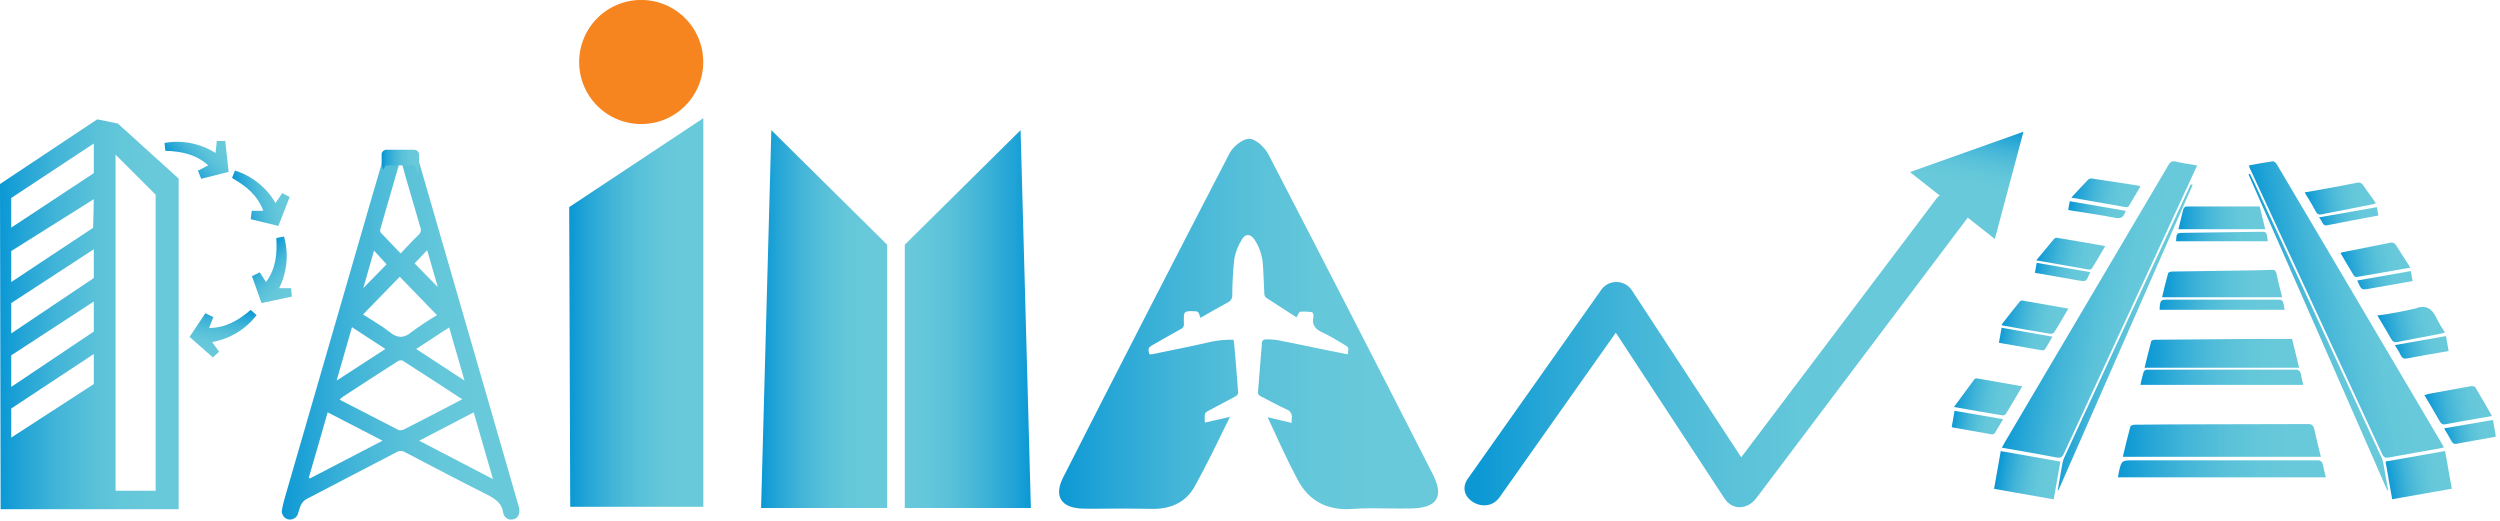 <svg xmlns="http://www.w3.org/2000/svg" xmlns:xlink="http://www.w3.org/1999/xlink" viewBox="0 0 596.39 124.2"><defs><style>.cls-1{fill:none;}.cls-2{fill:#f6851f;}.cls-3{clip-path:url(#clip-path);}.cls-4{fill:url(#linear-gradient);}.cls-5{clip-path:url(#clip-path-2);}.cls-6{fill:url(#linear-gradient-2);}.cls-7{clip-path:url(#clip-path-3);}.cls-8{fill:url(#linear-gradient-3);}.cls-9{clip-path:url(#clip-path-4);}.cls-10{fill:url(#linear-gradient-4);}.cls-11{clip-path:url(#clip-path-5);}.cls-12{fill:url(#linear-gradient-5);}.cls-13{clip-path:url(#clip-path-6);}.cls-14{fill:url(#linear-gradient-6);}.cls-15{clip-path:url(#clip-path-7);}.cls-16{fill:url(#linear-gradient-7);}.cls-17{clip-path:url(#clip-path-8);}.cls-18{fill:url(#linear-gradient-8);}.cls-19{clip-path:url(#clip-path-9);}.cls-20{fill:url(#linear-gradient-9);}.cls-21{clip-path:url(#clip-path-10);}.cls-22{fill:url(#linear-gradient-10);}.cls-23{clip-path:url(#clip-path-11);}.cls-24{fill:url(#linear-gradient-11);}.cls-25{clip-path:url(#clip-path-12);}.cls-26{fill:url(#linear-gradient-12);}.cls-27{clip-path:url(#clip-path-13);}.cls-28{fill:url(#linear-gradient-13);}.cls-29{clip-path:url(#clip-path-14);}.cls-30{fill:url(#linear-gradient-14);}.cls-31{clip-path:url(#clip-path-15);}.cls-32{fill:url(#linear-gradient-15);}.cls-33{clip-path:url(#clip-path-16);}.cls-34{fill:url(#linear-gradient-16);}.cls-35{clip-path:url(#clip-path-17);}.cls-36{fill:url(#linear-gradient-17);}.cls-37{clip-path:url(#clip-path-18);}.cls-38{fill:url(#linear-gradient-18);}.cls-39{clip-path:url(#clip-path-19);}.cls-40{fill:url(#linear-gradient-19);}.cls-41{clip-path:url(#clip-path-20);}.cls-42{fill:url(#linear-gradient-20);}.cls-43{clip-path:url(#clip-path-21);}.cls-44{fill:url(#linear-gradient-21);}.cls-45{clip-path:url(#clip-path-22);}.cls-46{fill:url(#linear-gradient-22);}.cls-47{clip-path:url(#clip-path-23);}.cls-48{fill:url(#linear-gradient-23);}.cls-49{clip-path:url(#clip-path-24);}.cls-50{fill:url(#linear-gradient-24);}.cls-51{clip-path:url(#clip-path-25);}.cls-52{fill:url(#linear-gradient-25);}.cls-53{clip-path:url(#clip-path-26);}.cls-54{fill:url(#linear-gradient-26);}.cls-55{clip-path:url(#clip-path-27);}.cls-56{fill:url(#linear-gradient-27);}.cls-57{clip-path:url(#clip-path-28);}.cls-58{fill:url(#linear-gradient-28);}.cls-59{clip-path:url(#clip-path-29);}.cls-60{fill:url(#linear-gradient-29);}.cls-61{clip-path:url(#clip-path-30);}.cls-62{fill:url(#linear-gradient-30);}.cls-63{clip-path:url(#clip-path-31);}.cls-64{fill:url(#linear-gradient-31);}.cls-65{clip-path:url(#clip-path-32);}.cls-66{fill:url(#linear-gradient-32);}.cls-67{clip-path:url(#clip-path-33);}.cls-68{fill:url(#linear-gradient-33);}.cls-69{clip-path:url(#clip-path-34);}.cls-70{fill:url(#linear-gradient-34);}.cls-71{clip-path:url(#clip-path-35);}.cls-72{fill:url(#linear-gradient-35);}.cls-73{clip-path:url(#clip-path-36);}.cls-74{fill:url(#linear-gradient-36);}.cls-75{clip-path:url(#clip-path-37);}.cls-76{fill:url(#linear-gradient-37);}.cls-77{clip-path:url(#clip-path-38);}.cls-78{fill:url(#linear-gradient-38);}.cls-79{clip-path:url(#clip-path-39);}.cls-80{fill:url(#linear-gradient-39);}.cls-81{clip-path:url(#clip-path-40);}.cls-82{fill:url(#linear-gradient-40);}.cls-83{clip-path:url(#clip-path-41);}.cls-84{fill:url(#linear-gradient-41);}.cls-85{clip-path:url(#clip-path-42);}.cls-86{fill:url(#linear-gradient-42);}.cls-87{clip-path:url(#clip-path-43);}.cls-88{fill:url(#linear-gradient-43);}</style><clipPath id="clip-path"><path class="cls-1" d="M293.33,36.55q-20,38.57-39.7,77.32c-2.3,4.51-.48,7.32,4.62,7.46,2.56.07,5.14,0,7.71,0,2.83,0,5.67,0,8.5.06,4.58.16,8.37-1.43,10.52-5.31,2.91-5.25,5.52-10.67,8.44-16.64l-6,1.38a15.43,15.43,0,0,1,0-2c0-.26.36-.56.63-.71,2.24-1.21,4.51-2.37,6.74-3.59a1.15,1.15,0,0,0,.58-.82c-.29-4.07-.63-8.14-1-12.21a1.9,1.9,0,0,0-.14-.45,23.37,23.37,0,0,0-6.23.7c-4.35,1-8.72,1.84-13.09,2.75a5.2,5.2,0,0,1-.68.06c-.44-1.31-.35-1.62.76-2.26,2.23-1.28,4.46-2.56,6.72-3.8a1.18,1.18,0,0,0,.72-1.27,13.46,13.46,0,0,1,0-1.68c0-1,.3-1.24,1.29-1.31a4.64,4.64,0,0,1,.53,0c1.62,0,1.68,0,2.08,1.56.19-.09.38-.16.55-.26,2-1.13,4-2.3,6-3.38a1.81,1.81,0,0,0,1.09-1.85,78.33,78.33,0,0,1,.5-8.67,13.27,13.27,0,0,1,1.78-4.48c.86-1.5,2.08-1.41,3.05.06A12.1,12.1,0,0,1,301.26,63c.19,2.39.22,4.79.36,7.18a1.22,1.22,0,0,0,.45.86c2.32,1.53,4.67,3,7,4.52a2,2,0,0,0,.24.11c.32-.51.56-1.25.89-1.3a11.8,11.8,0,0,1,2.78.11c.14,0,.27.37.34.58a1,1,0,0,1,0,.53c-.43,2,.53,3,2.24,3.76s3.37,1.85,5,2.8c1.21.68,1.26.79.93,2.38-1.43-.28-2.87-.56-4.31-.86-4.14-.84-8.26-1.73-12.41-2.53a16,16,0,0,0-3.1-.16.92.92,0,0,0-.61.6c-.34,3.95-.62,7.91-.95,11.86a1,1,0,0,0,.63,1.09c2,1,4,2.14,6.09,3.1a1.89,1.89,0,0,1,1.31,2.25,6.08,6.08,0,0,0,0,1l-5.74-1.35c2.5,5.43,4.7,10.31,7.21,15,2.67,5,7.08,7.33,13,6.88,2.9-.22,5.82-.17,8.75-.12,1.76,0,3.53.06,5.3,0,6.17-.1,7.9-2.77,5.13-8.19Q322.35,74.95,302.6,36.84c-.87-1.67-3-3.68-4.53-3.73H298c-1.57,0-3.84,1.84-4.67,3.44"/></clipPath><linearGradient id="linear-gradient" x1="-83.47" y1="284.05" x2="-82.47" y2="284.05" gradientTransform="matrix(90.5, 0, 0, -90.5, 7806.16, 25783.7)" gradientUnits="userSpaceOnUse"><stop offset="0" stop-color="#0b98d5"/><stop offset="0.14" stop-color="#26a6d6"/><stop offset="0.32" stop-color="#43b5d8"/><stop offset="0.5" stop-color="#57c0d9"/><stop offset="0.68" stop-color="#64c7da"/><stop offset="0.85" stop-color="#68c9da"/><stop offset="1" stop-color="#68c9da"/></linearGradient><clipPath id="clip-path-2"><path class="cls-1" d="M51.72,33.66l-.31,2.83A17.14,17.14,0,0,0,39.24,34.1c.07.61.13,1.21.2,1.87,3.77.13,7.31.81,10.23,3.48l-2.46,1.27L48,42.65,54.55,41c-.28-2.47-.55-4.9-.82-7.36h-2"/></clipPath><linearGradient id="linear-gradient-2" x1="-86.03" y1="281.95" x2="-85.03" y2="281.95" gradientTransform="matrix(12.33, 0, 0, -12.33, 1103.65, 3515.33)" xlink:href="#linear-gradient"/><clipPath id="clip-path-3"><path class="cls-1" d="M55.36,42.47c3.28,1.86,6.11,4.11,7.45,7.82H60.05l-.24,2,6.6,1.61c.91-2.32,1.79-4.6,2.69-6.91l-1.78-.92c-.52.76-1,1.52-1.59,2.36a17.15,17.15,0,0,0-9.68-7.75c-.22.57-.45,1.13-.69,1.75"/></clipPath><linearGradient id="linear-gradient-3" x1="-84.54" y1="281.05" x2="-83.54" y2="281.05" gradientTransform="matrix(12.33, 0, 0, -12.33, 1099.32, 3513.48)" xlink:href="#linear-gradient"/><clipPath id="clip-path-4"><path class="cls-1" d="M49.89,78.24l1-2.59L49,74.71l-3.78,5.66,5.56,4.89,1.49-1.35L50.6,81.6a17.14,17.14,0,0,0,10.61-6.42L59.8,73.93c-2.87,2.44-5.95,4.32-9.91,4.31"/></clipPath><linearGradient id="linear-gradient-4" x1="-79.77" y1="284.72" x2="-78.77" y2="284.72" gradientTransform="matrix(-12.33, 0, 0, 12.33, -924.15, -3431.84)" xlink:href="#linear-gradient"/><clipPath id="clip-path-5"><path class="cls-1" d="M65.91,56.76c.24,3.76-.09,7.36-2.45,10.52-.53-.81-1-1.58-1.51-2.31l-1.85.92Q61.23,69,62.39,72.3l7.24-1.55c-.07-.68-.13-1.33-.2-2l-2.85,0a17.11,17.11,0,0,0,1.17-12.34l-1.84.38"/></clipPath><linearGradient id="linear-gradient-5" x1="-81.13" y1="281.69" x2="-80.13" y2="281.69" gradientTransform="matrix(0, 12.33, 12.33, 0, -3409.26, 1060.39)" xlink:href="#linear-gradient"/><clipPath id="clip-path-6"><path class="cls-1" d="M100,105.14,113,98.37l4.6,15.92L100,105.14m-26.33,8.8c1.48-5.14,3-10.27,4.5-15.58l13.09,6.77-17.32,9-.27-.17M95,102.54c-4.55-2.31-9.07-4.68-13.6-7a3.94,3.94,0,0,1-.37-.28c.3-.24.55-.46.83-.65,4.31-2.81,8.62-5.63,13-8.41A1.47,1.47,0,0,1,96,86c4.7,3,9.36,6.06,14.27,9.25l-5.06,2.64c-2.95,1.53-5.89,3.07-8.86,4.56a2.2,2.2,0,0,1-.9.2,1.26,1.26,0,0,1-.49-.09m4.28-19.29,7.91-5.16c1.21,4.22,2.39,8.27,3.66,12.68L99.27,83.25M84,78.07l7.93,5.18L80.3,90.8c1.26-4.4,2.44-8.49,3.66-12.73m9,1.15c-2-1.59-4.27-2.84-6.36-4.2l8.76-9,8.88,9.16a72.28,72.28,0,0,0-6.17,4.1,4.06,4.06,0,0,1-2.51,1.09A4.21,4.21,0,0,1,93,79.22M89.22,59.78l3,3.27-5.55,5.68c.87-3,1.71-5.94,2.57-9m9.66,3.11,3-3.16c.88,3.05,1.73,6,2.55,8.81l-5.54-5.65M95.82,38.77c.4,1.38.71,2.49,1,3.61,1.14,3.95,2.28,7.9,3.45,11.84A1.51,1.51,0,0,1,99.88,56c-1.42,1.36-2.74,2.83-4.3,4.46-1.7-1.77-3.22-3.33-4.7-4.91a1,1,0,0,1-.17-.83Q92.93,47,95.2,39.21a1.71,1.71,0,0,1,.27-.44l-4.33,0c-1.65,5.54-3.25,11.09-4.85,16.64q-9,31.08-18,62.15c-.37,1.29-.76,2.59-1,3.9a2,2,0,0,0,1.38,2.42,2,2,0,0,0,2.43-1.36,15.12,15.12,0,0,1,.58-1.8,3.66,3.66,0,0,1,1.24-1.56c7.21-3.79,14.46-7.52,21.69-11.29a1.88,1.88,0,0,1,2,0c6.56,3.43,13.11,6.88,19.73,10.2,1.9,1,3.39,2,3.71,4.26a1.88,1.88,0,0,0,2.16,1.6c1.41-.17,2-1.4,1.54-3.1Q120,107.8,116.21,94.73q-8.08-28-16.21-56Zm-.35,0h.35c0-.12-.07-.24-.11-.37l-.24.37"/></clipPath><linearGradient id="linear-gradient-6" x1="-83.49" y1="283.74" x2="-82.49" y2="283.74" gradientTransform="matrix(56.67, 0, 0, -56.67, 4798.23, 16159.85)" xlink:href="#linear-gradient"/><clipPath id="clip-path-7"><path class="cls-1" d="M92.25,35.72A1.21,1.21,0,0,0,91,36.93l0,2c.54,2.83.53.68,1.16.53h6.61c.67.23,1.23,4.88,1.2-1.2V36.93a1.2,1.2,0,0,0-1.2-1.21Z"/></clipPath><linearGradient id="linear-gradient-7" x1="-83.82" y1="279.4" x2="-82.82" y2="279.4" gradientTransform="matrix(9.02, 0, 0, -9.02, 847.27, 2560.77)" xlink:href="#linear-gradient"/><clipPath id="clip-path-8"><path class="cls-1" d="M542.2,38.48c-1.9.26-3.79.62-5.74,1,.07.17.14.43.25.66q15.78,34.07,31.56,68.14c.37.8.7,1,1.35.9,4.2-.78,8.4-1.5,12.61-2.25.23,0,.46-.13.77-.22l-.82-1.43L557.64,63.69q-7.25-12.25-14.5-24.5c-.2-.34-.62-.72-.9-.72h0"/></clipPath><linearGradient id="linear-gradient-8" x1="-83.76" y1="283.25" x2="-82.76" y2="283.25" gradientTransform="matrix(34.16, 0, 0, -34.16, 3403.63, 9748.53)" xlink:href="#linear-gradient"/><clipPath id="clip-path-9"><path class="cls-1" d="M517.29,39.39q-19.53,33.12-39.08,66.21c-.21.35-.39.72-.65,1.2l1.07.19c4,.71,8.09,1.39,12.12,2.16.79.15,1.21-.07,1.67-1.08q12.34-26.73,24.72-53.43c2.35-5.06,4.69-10.13,7-15.16-1.84-.32-3.61-.58-5.36-1l-.32,0c-.49,0-.82.3-1.18.91"/></clipPath><linearGradient id="linear-gradient-9" x1="-83.3" y1="283.22" x2="-82.3" y2="283.22" gradientTransform="matrix(0, 34.2, 34.2, 0, -9184.15, 2905.26)" xlink:href="#linear-gradient"/><clipPath id="clip-path-10"><path class="cls-1" d="M550.67,101.16c-8.18.06-16.35,0-24.53.06q-8.5,0-17,.1c-.33,0-.87.21-.95.5-.64,2.34-1.19,4.72-1.78,7.16h47.25c-.54-2.22-1.08-4.25-1.51-6.33-.24-1.09-.59-1.49-1.46-1.49h0"/></clipPath><linearGradient id="linear-gradient-10" x1="-83.5" y1="283.6" x2="-82.5" y2="283.6" gradientTransform="matrix(47.25, 0, 0, -47.25, 4451.85, 13505.01)" xlink:href="#linear-gradient"/><clipPath id="clip-path-11"><path class="cls-1" d="M536.78,80.86q-11.38.08-22.76.19c-.29,0-.76.12-.83.35-.57,2.09-1.07,4.21-1.59,6.32h36.87l-1.68-6.87h-10"/></clipPath><linearGradient id="linear-gradient-11" x1="-83.52" y1="283.33" x2="-82.52" y2="283.33" gradientTransform="matrix(36.86, 0, 0, -36.86, 3590.6, 10528.98)" xlink:href="#linear-gradient"/><clipPath id="clip-path-12"><path class="cls-1" d="M552.87,109.81q-17.89,0-35.78,0h-8.17c-2.92,0-2.92,0-3.65,3.88a.73.73,0,0,0,0,.18h49.57c-.23-1-.49-1.85-.64-2.74s-.54-1.35-1.34-1.35h0"/></clipPath><linearGradient id="linear-gradient-12" x1="-83.5" y1="283.64" x2="-82.5" y2="283.64" gradientTransform="matrix(49.59, 0, 0, -49.59, 4645.96, 14177.8)" xlink:href="#linear-gradient"/><clipPath id="clip-path-13"><path class="cls-1" d="M542,64.37c-2.34.1-4.69.13-7,.16-5.64.09-11.27.15-16.9.25-.31,0-.82.17-.89.43-.53,1.88-1,3.8-1.43,5.71h28.66c-.49-2-1-3.71-1.33-5.48-.17-.79-.41-1.08-1-1.08H542"/></clipPath><linearGradient id="linear-gradient-13" x1="-83.55" y1="282.98" x2="-82.55" y2="282.98" gradientTransform="matrix(28.66, 0, 0, -28.66, 2910.51, 8178.68)" xlink:href="#linear-gradient"/><clipPath id="clip-path-14"><path class="cls-1" d="M547.32,88.18c-9.22,0-18.43,0-27.65,0-2.47,0-4.95,0-7.42,0a1,1,0,0,0-.86.49c-.32,1-.52,2-.78,3.14h38.86c-.19-.81-.39-1.42-.47-2.06-.16-1.34-.7-1.62-1.65-1.62h0"/></clipPath><linearGradient id="linear-gradient-14" x1="-83.52" y1="283.39" x2="-82.52" y2="283.39" gradientTransform="matrix(38.86, 0, 0, -38.86, 3756, 11102.25)" xlink:href="#linear-gradient"/><clipPath id="clip-path-15"><path class="cls-1" d="M475.7,116.62l14.22,2.5c.54-3.06,1.06-6,1.59-9l-14.22-2.51c-.54,3.08-1.07,6.06-1.59,9"/></clipPath><linearGradient id="linear-gradient-15" x1="-83.13" y1="281.44" x2="-82.13" y2="281.44" gradientTransform="matrix(0, 14.44, 14.44, 0, -3581.23, 1306.76)" xlink:href="#linear-gradient"/><clipPath id="clip-path-16"><path class="cls-1" d="M569.08,110.09c.53,3.06,1.06,6,1.59,9l14.22-2.5c-.55-3.07-1.07-6-1.6-9l-14.21,2.51"/></clipPath><linearGradient id="linear-gradient-16" x1="-84.21" y1="281.52" x2="-83.21" y2="281.52" gradientTransform="matrix(14.44, 0, 0, -14.44, 1785.52, 4177.72)" xlink:href="#linear-gradient"/><clipPath id="clip-path-17"><path class="cls-1" d="M521.46,49.29c-.21,0-.53.33-.61.6-.42,1.61-.8,3.24-1.17,4.79h20.71l-1.32-5.42h-4.89c-4.27,0-8.5,0-12.72,0"/></clipPath><linearGradient id="linear-gradient-17" x1="-83.6" y1="282.38" x2="-82.6" y2="282.38" gradientTransform="matrix(20.71, 0, 0, -20.71, 2251.13, 5900.42)" xlink:href="#linear-gradient"/><clipPath id="clip-path-18"><path class="cls-1" d="M536.4,41.61Q553,79.28,569.51,117l.17-.11c-.38-2.18-.75-4.36-1.16-6.53a5.25,5.25,0,0,0-.46-1.35Q552.9,76.18,537.7,43.41l-1-2-.33.24"/></clipPath><linearGradient id="linear-gradient-18" x1="-84" y1="282.34" x2="-83" y2="282.34" gradientTransform="matrix(19.72, 0, 0, -19.72, 2199.71, 5646.96)" xlink:href="#linear-gradient"/><clipPath id="clip-path-19"><path class="cls-1" d="M523.61,41.84Q508,75.44,492.49,109.06a5.2,5.2,0,0,0-.43,1.22c-.41,2.22-.79,4.44-1.18,6.66l.16,0,.42-.91,31.95-72.68c.25-.58.41-1.24.61-1.86a.5.5,0,0,0-.41.31"/></clipPath><linearGradient id="linear-gradient-19" x1="-83.21" y1="282.25" x2="-82.21" y2="282.25" gradientTransform="matrix(0, 19.54, 19.54, 0, -5007.92, 1695.38)" xlink:href="#linear-gradient"/><clipPath id="clip-path-20"><path class="cls-1" d="M589.6,92.11c-3.46.6-6.91,1.24-10.36,1.87a6.66,6.66,0,0,0-.88.28c1.26,2.14,2.47,4.14,3.62,6.19.39.7.77.88,1.36.77,2.77-.53,5.56-1,8.35-1.49l2.78-.49c-1.37-2.39-2.62-4.62-3.93-6.79a1,1,0,0,0-.79-.35h-.15"/></clipPath><linearGradient id="linear-gradient-20" x1="-84.18" y1="281.64" x2="-83.18" y2="281.64" gradientTransform="matrix(15, 0, 0, -15, 1841.81, 4321.84)" xlink:href="#linear-gradient"/><clipPath id="clip-path-21"><path class="cls-1" d="M471,90.49c-1.6,2.14-3.18,4.31-4.87,6.6,4,.71,7.8,1.39,11.62,2a.89.89,0,0,0,.77-.36c1.28-2.1,2.52-4.24,3.89-6.57-3.72-.66-7.24-1.29-10.77-1.89h-.13a.64.64,0,0,0-.51.2"/></clipPath><linearGradient id="linear-gradient-21" x1="-83.14" y1="281.58" x2="-82.14" y2="281.58" gradientTransform="matrix(0, 15.18, 15.18, 0, -3799.25, 1348.97)" xlink:href="#linear-gradient"/><clipPath id="clip-path-22"><path class="cls-1" d="M570.22,57.9c-3.79.79-7.59,1.51-11.39,2.26a2.83,2.83,0,0,0-.49.21c1.1,1.88,2.13,3.65,3.19,5.39a.77.77,0,0,0,.67.32c4.2-.71,8.39-1.46,12.81-2.24-1.21-1.89-2.27-3.45-3.26-5.1-.36-.62-.71-.88-1.18-.88a1.5,1.5,0,0,0-.35,0"/></clipPath><linearGradient id="linear-gradient-22" x1="-84.14" y1="281.78" x2="-83.14" y2="281.78" gradientTransform="matrix(15.82, 0, 0, -15.82, 1889.91, 4519.92)" xlink:href="#linear-gradient"/><clipPath id="clip-path-23"><path class="cls-1" d="M576.59,73.51a94.07,94.07,0,0,1-9.46,1.75c1.19,2,2.23,3.7,3.21,5.45.42.77.8,1,1.48.89,3.47-.71,7-1.32,10.45-2,.3-.06.6-.16,1-.28a27.32,27.32,0,0,1-1.86-3.1c-.92-2.11-2-3-3.43-3a5.05,5.05,0,0,0-1.42.23"/></clipPath><linearGradient id="linear-gradient-23" x1="-84.17" y1="281.67" x2="-83.17" y2="281.67" gradientTransform="matrix(15.21, 0, 0, -15.21, 1848.12, 4362.49)" xlink:href="#linear-gradient"/><clipPath id="clip-path-24"><path class="cls-1" d="M562.39,43.57c-2.32.48-4.66.9-7,1.33l-5.6,1c1,1.72,1.85,3,2.6,4.47.41.77.81.9,1.42.77,4.15-.84,8.3-1.64,12.44-2.45a3,3,0,0,0,.53-.22c-1.06-1.49-2-2.82-3-4.22a1.24,1.24,0,0,0-1.06-.7l-.34,0"/></clipPath><linearGradient id="linear-gradient-24" x1="-84.12" y1="281.86" x2="-83.12" y2="281.86" gradientTransform="matrix(16.29, 0, 0, -16.29, 1920.65, 4639.41)" xlink:href="#linear-gradient"/><clipPath id="clip-path-25"><path class="cls-1" d="M490,57c-1.36,1.61-2.71,3.26-4.24,5.11,4.34.77,8.47,1.5,12.6,2.21a.8.8,0,0,0,.69-.3c1.08-1.76,2.13-3.56,3.16-5.31-3.92-.69-7.76-1.38-11.59-2h-.05A.86.86,0,0,0,490,57"/></clipPath><linearGradient id="linear-gradient-25" x1="-83.15" y1="281.67" x2="-82.15" y2="281.67" gradientTransform="matrix(0, 15.61, 15.61, 0, -3903.1, 1350.78)" xlink:href="#linear-gradient"/><clipPath id="clip-path-26"><path class="cls-1" d="M481.83,71.94c-1.46,1.8-2.89,3.64-4.34,5.49.13.13.17.21.23.22,3.84.68,7.68,1.38,11.53,2a1.13,1.13,0,0,0,.9-.54c1.1-1.76,2.15-3.58,3.27-5.49-3.73-.66-7.34-1.3-10.95-1.92h-.11a.7.7,0,0,0-.53.23"/></clipPath><linearGradient id="linear-gradient-26" x1="-83.14" y1="281.56" x2="-82.14" y2="281.56" gradientTransform="matrix(0, 15.03, 15.03, 0, -3746.77, 1317.89)" xlink:href="#linear-gradient"/><clipPath id="clip-path-27"><path class="cls-1" d="M515.14,73.9H545c-.35-2.42-.35-2.42-2.08-2.42H517c-1.59,0-1.73.19-1.82,2.43"/></clipPath><linearGradient id="linear-gradient-27" x1="-83.55" y1="283.04" x2="-82.55" y2="283.04" gradientTransform="matrix(29.87, 0, 0, -29.87, 3010.36, 8526.24)" xlink:href="#linear-gradient"/><clipPath id="clip-path-28"><path class="cls-1" d="M498,43c-1.31,1.36-2.59,2.76-3.87,4.14,4.41.78,8.76,1.55,13.11,2.3a.72.72,0,0,0,.6-.28c.93-1.53,1.83-3.08,2.74-4.63-.12-.12-.16-.19-.21-.2-3.83-.6-7.65-1.2-11.48-1.76h-.07A1.34,1.34,0,0,0,498,43"/></clipPath><linearGradient id="linear-gradient-28" x1="-83.15" y1="281.68" x2="-82.15" y2="281.68" gradientTransform="matrix(0, 15.75, 15.75, 0, -3934.12, 1347.76)" xlink:href="#linear-gradient"/><clipPath id="clip-path-29"><path class="cls-1" d="M583.07,102.23c.59,1,1.15,1.86,1.62,2.79.39.75.77,1,1.41.83,2.82-.55,5.65-1,8.47-1.52.28,0,.54-.14.83-.22l-.69-3.93-11.64,2"/></clipPath><linearGradient id="linear-gradient-29" x1="-84.38" y1="280.87" x2="-83.38" y2="280.87" gradientTransform="matrix(11.82, 0, 0, -11.82, 1580.6, 3422.46)" xlink:href="#linear-gradient"/><clipPath id="clip-path-30"><path class="cls-1" d="M465.58,101.8c.12.08.2.17.28.18q4.67.84,9.31,1.64a.8.8,0,0,0,.68-.29c.68-1.06,1.31-2.18,2-3.33l-11.58-2c-.23,1.36-.45,2.6-.67,3.84"/></clipPath><linearGradient id="linear-gradient-30" x1="-83.06" y1="280.74" x2="-82.06" y2="280.74" gradientTransform="matrix(0, 11.76, 11.76, 0, -2829.39, 1071.6)" xlink:href="#linear-gradient"/><clipPath id="clip-path-31"><path class="cls-1" d="M539.28,55.29l-18.66.26c-1.33,0-1.45.18-1.5,2H541c-.28-2.09-.3-2.26-1.39-2.26h-.31"/></clipPath><linearGradient id="linear-gradient-31" x1="-83.59" y1="282.49" x2="-82.59" y2="282.49" gradientTransform="matrix(21.86, 0, 0, -21.86, 2346.69, 6232.76)" xlink:href="#linear-gradient"/><clipPath id="clip-path-32"><path class="cls-1" d="M571.31,82.32c.52.88,1,1.57,1.35,2.33s.83,1,1.5.87c2.78-.55,5.57-1,8.37-1.5l1.6-.28c-.23-1.29-.42-2.4-.63-3.57l-12.19,2.15"/></clipPath><linearGradient id="linear-gradient-32" x1="-84.34" y1="281.03" x2="-83.34" y2="281.03" gradientTransform="matrix(12.38, 0, 0, -12.38, 1615.84, 3562.71)" xlink:href="#linear-gradient"/><clipPath id="clip-path-33"><path class="cls-1" d="M476.85,81.78c3.5.62,7,1.23,10.42,1.81a.8.8,0,0,0,.66-.4c.55-.87,1.06-1.79,1.69-2.87l-12.13-2.13c-.21,1.2-.42,2.35-.64,3.59"/></clipPath><linearGradient id="linear-gradient-33" x1="-83.08" y1="280.91" x2="-82.08" y2="280.91" gradientTransform="matrix(0, 12.32, 12.32, 0, -2976.76, 1098.03)" xlink:href="#linear-gradient"/><clipPath id="clip-path-34"><path class="cls-1" d="M562.33,66.9c1,2.29,1,2.29,2.7,2l9.51-1.67,1-.18c-.16-.9-.28-1.62-.42-2.39l-12.8,2.26"/></clipPath><linearGradient id="linear-gradient-34" x1="-84.3" y1="281.19" x2="-83.3" y2="281.19" gradientTransform="matrix(13.01, 0, 0, -13.01, 1658.76, 3724)" xlink:href="#linear-gradient"/><clipPath id="clip-path-35"><path class="cls-1" d="M485.44,65.08l1.09.19L496,66.93c1.64.29,1.64.29,2.64-2L485.86,62.7c-.15.81-.27,1.53-.42,2.38"/></clipPath><linearGradient id="linear-gradient-35" x1="-83.09" y1="281.08" x2="-82.09" y2="281.08" gradientTransform="matrix(0, 12.94, 12.94, 0, -3144.54, 1133.56)" xlink:href="#linear-gradient"/><clipPath id="clip-path-36"><path class="cls-1" d="M553.18,51.82c.81.8.83,2.16,1.94,1.93,3.72-.77,7.47-1.43,11.2-2.14l1.06-.19c-.13-.77-.25-1.39-.36-2l-13.84,2.44"/></clipPath><linearGradient id="linear-gradient-36" x1="-84.23" y1="281.44" x2="-83.23" y2="281.44" gradientTransform="matrix(14.06, 0, 0, -14.06, 1737.45, 4008.42)" xlink:href="#linear-gradient"/><clipPath id="clip-path-37"><path class="cls-1" d="M493.37,50.09l1.19.21c3.36.55,6.75,1,10.1,1.68,1.17.24,1.94-.08,2.44-1.68L493.75,48l-.38,2.14"/></clipPath><linearGradient id="linear-gradient-37" x1="-83.11" y1="281.25" x2="-82.11" y2="281.25" gradientTransform="matrix(0, 13.56, 13.56, 0, -3314, 1170.44)" xlink:href="#linear-gradient"/><clipPath id="clip-path-38"><path class="cls-1" d="M2.68,97.45l19.7-13v7.17L2.68,104.39Zm0-12.68,19.7-12.85v7.17L2.68,92.3Zm0-12.47,19.7-12.84v6.86L2.68,79.54Zm0-12.41,19.7-12.38-.16,6.83L2.68,67.28Zm24.89-23,9.56,9.56v70.61H27.57ZM2.68,47.63v-.4l19.7-13V41.3l-19.7,13ZM0,43.9l.15,77.58H42.62V42.61L28.11,29.47l-4.92-1Z"/></clipPath><linearGradient id="linear-gradient-38" x1="-83.51" y1="283.5" x2="-82.51" y2="283.5" gradientTransform="matrix(42.62, 0, 0, -42.62, 3559.39, 12158.18)" xlink:href="#linear-gradient"/><clipPath id="clip-path-39"><polygon class="cls-1" points="135.78 49.41 136.03 120.9 167.78 120.9 167.78 28.19 135.78 49.41"/></clipPath><linearGradient id="linear-gradient-39" x1="-83.54" y1="283.15" x2="-82.54" y2="283.15" gradientTransform="matrix(32, 0, 0, -32, 2809.32, 9136.3)" xlink:href="#linear-gradient"/><clipPath id="clip-path-40"><polygon class="cls-1" points="181.56 121.18 211.64 121.18 211.64 58.38 184.01 31.04 181.56 121.18"/></clipPath><linearGradient id="linear-gradient-40" x1="-83.55" y1="283.06" x2="-82.55" y2="283.06" gradientTransform="matrix(30.08, 0, 0, -30.08, 2694.76, 8590.97)" xlink:href="#linear-gradient"/><clipPath id="clip-path-41"><polygon class="cls-1" points="215.84 58.38 215.84 121.18 245.92 121.18 243.47 31.04 215.84 58.38"/></clipPath><linearGradient id="linear-gradient-41" x1="-83.55" y1="283.06" x2="-82.55" y2="283.06" gradientTransform="matrix(30.08, 0, 0, -30.08, 2729.04, 8590.97)" gradientUnits="userSpaceOnUse"><stop offset="0" stop-color="#68c9da"/><stop offset="0.19" stop-color="#63c7da"/><stop offset="0.41" stop-color="#56bfd9"/><stop offset="0.63" stop-color="#3fb3d8"/><stop offset="0.87" stop-color="#20a3d6"/><stop offset="1" stop-color="#0b98d5"/></linearGradient><clipPath id="clip-path-42"><path class="cls-1" d="M461.79,47.59l-46.41,61.5-26-39.7a4.44,4.44,0,0,0-7.57,0l-31.65,44.8c-3.26,4.62,4.34,9,7.57,4.43l27.73-39.25,25.91,39.51c1.94,3,5.57,2.65,7.57,0L469.36,52c2.4-3.18-.67-6.29-3.88-6.29a4.53,4.53,0,0,0-3.69,1.86"/></clipPath><linearGradient id="linear-gradient-42" x1="-83.46" y1="284.14" x2="-82.46" y2="284.14" gradientTransform="matrix(113.09, 0, 0, -113.09, 9791.06, 32216.93)" xlink:href="#linear-gradient"/><clipPath id="clip-path-43"><polygon class="cls-1" points="455.64 41.05 475.88 57.01 482.71 31.42 455.64 41.05"/></clipPath><linearGradient id="linear-gradient-43" x1="-80.93" y1="284.97" x2="-79.93" y2="284.97" gradientTransform="matrix(-17.95, 0, 0, 17.95, -967.92, -5069.79)" xlink:href="#linear-gradient"/></defs><title>Asset 5</title><g id="Layer_2" data-name="Layer 2"><g id="Layer_1-2" data-name="Layer 1"><path class="cls-2" d="M153,29.59a14.8,14.8,0,1,1,14.76-14.65A14.77,14.77,0,0,1,153,29.59"/><g class="cls-3"><rect class="cls-4" x="251.33" y="33.11" width="93.3" height="88.79"/></g><g class="cls-5"><rect class="cls-6" x="38.11" y="29.62" width="17.56" height="16.93" transform="translate(-13.49 39.92) rotate(-40.82)"/></g><g class="cls-7"><rect class="cls-8" x="54.03" y="39.32" width="16.4" height="16.02" transform="translate(-9.18 15.5) rotate(-13.23)"/></g><g class="cls-9"><rect class="cls-10" x="46.64" y="70.99" width="13.17" height="17.22" transform="translate(-32.17 122.92) rotate(-83.13)"/></g><g class="cls-11"><rect class="cls-12" x="55.81" y="55.4" width="18.11" height="17.87" transform="translate(-26.45 67.13) rotate(-46.52)"/></g><g class="cls-13"><rect class="cls-14" x="67.02" y="38.4" width="57.19" height="85.79"/></g><g class="cls-15"><rect class="cls-16" x="91.04" y="35.72" width="9.04" height="8.67"/></g><g class="cls-17"><rect class="cls-18" x="530.67" y="34.97" width="58.13" height="77.81" transform="translate(-4.32 98.32) rotate(-10)"/></g><g class="cls-19"><rect class="cls-20" x="461.94" y="44.8" width="77.84" height="58.18" transform="translate(341.12 554.31) rotate(-80)"/></g><g class="cls-21"><rect class="cls-22" x="506.41" y="101.16" width="47.25" height="7.82"/></g><g class="cls-23"><rect class="cls-24" x="511.6" y="80.85" width="36.86" height="6.87"/></g><g class="cls-25"><rect class="cls-26" x="505.26" y="109.81" width="49.59" height="4.09"/></g><g class="cls-27"><rect class="cls-28" x="515.71" y="64.36" width="28.66" height="6.56"/></g><g class="cls-29"><rect class="cls-30" x="510.61" y="88.18" width="38.86" height="3.68"/></g><g class="cls-31"><rect class="cls-32" x="476.55" y="104.56" width="14.12" height="17.58" transform="translate(288 569.93) rotate(-80)"/></g><g class="cls-33"><rect class="cls-34" x="568.19" y="106.29" width="17.57" height="14.1" transform="translate(-10.92 101.91) rotate(-10)"/></g><g class="cls-35"><rect class="cls-36" x="519.68" y="49.26" width="20.71" height="5.42"/></g><g class="cls-37"><rect class="cls-38" x="530.09" y="39.06" width="45.91" height="80.22" transform="translate(-5.35 97.24) rotate(-10)"/></g><g class="cls-39"><rect class="cls-40" x="467.42" y="56.39" width="80.06" height="45.74" transform="matrix(0.17, -0.98, 0.98, 0.17, 341.28, 565.23)"/></g><g class="cls-41"><rect class="cls-42" x="577.68" y="90.77" width="17.47" height="11.89" transform="translate(-7.89 103.3) rotate(-10)"/></g><g class="cls-43"><rect class="cls-44" x="468.53" y="85.94" width="11.56" height="17.57" transform="translate(298.66 545.38) rotate(-80)"/></g><g class="cls-45"><rect class="cls-46" x="557.75" y="56.47" width="17.86" height="11.03" transform="translate(-2.16 99.34) rotate(-10)"/></g><g class="cls-47"><rect class="cls-48" x="566.52" y="71.95" width="17.39" height="11.13" transform="translate(-4.72 101.06) rotate(-10)"/></g><g class="cls-49"><rect class="cls-50" x="549.25" y="42.12" width="18.08" height="10.55" transform="translate(0.25 97.67) rotate(-10)"/></g><g class="cls-51"><rect class="cls-52" x="488.79" y="51.77" width="10.42" height="17.53" transform="translate(348.6 536.52) rotate(-80)"/></g><g class="cls-53"><rect class="cls-54" x="480.13" y="67.17" width="10.64" height="17.08" transform="translate(326.59 540.64) rotate(-80)"/></g><g class="cls-55"><rect class="cls-56" x="515.14" y="71.48" width="29.87" height="2.42"/></g><g class="cls-57"><rect class="cls-58" x="497.55" y="37.3" width="9.66" height="17.4" transform="translate(369.84 532.77) rotate(-80)"/></g><g class="cls-59"><rect class="cls-60" x="582.66" y="99.15" width="13.15" height="7.86" transform="translate(-8.95 103.89) rotate(-10)"/></g><g class="cls-61"><rect class="cls-62" x="467.84" y="94.28" width="7.74" height="13.06" transform="translate(290.52 547.84) rotate(-80)"/></g><g class="cls-63"><rect class="cls-64" x="519.12" y="55.29" width="21.86" height="2.27"/></g><g class="cls-65"><rect class="cls-66" x="570.93" y="79.1" width="13.58" height="7.63" transform="translate(-5.62 101.58) rotate(-10)"/></g><g class="cls-67"><rect class="cls-68" x="479.45" y="74.15" width="7.57" height="13.51" transform="translate(319.65 542.75) rotate(-80)"/></g><g class="cls-69"><rect class="cls-70" x="562.03" y="63.53" width="13.82" height="6.77" transform="translate(-2.98 99.81) rotate(-10)"/></g><g class="cls-71"><rect class="cls-72" x="488.65" y="58.09" width="6.74" height="13.74" transform="translate(342.61 538.22) rotate(-80)"/></g><g class="cls-73"><rect class="cls-74" x="552.88" y="48.18" width="14.79" height="6.99" transform="translate(-0.46 98.08) rotate(-10)"/></g><g class="cls-75"><rect class="cls-76" x="496.94" y="42.95" width="6.59" height="14.27" transform="translate(364.05 534.02) rotate(-80)"/></g><g class="cls-77"><rect class="cls-78" y="28.42" width="42.62" height="93.05"/></g><g class="cls-79"><rect class="cls-80" x="135.78" y="28.19" width="32" height="92.71"/></g><g class="cls-81"><rect class="cls-82" x="181.56" y="31.04" width="30.08" height="90.14"/></g><g class="cls-83"><rect class="cls-84" x="215.84" y="31.04" width="30.08" height="90.14"/></g><g class="cls-85"><rect class="cls-86" x="346.86" y="45.73" width="124.9" height="77.47"/></g><g class="cls-87"><rect class="cls-88" x="453.87" y="28.34" width="30.62" height="31.76" transform="translate(329.25 494.22) rotate(-78.11)"/></g></g></g></svg>